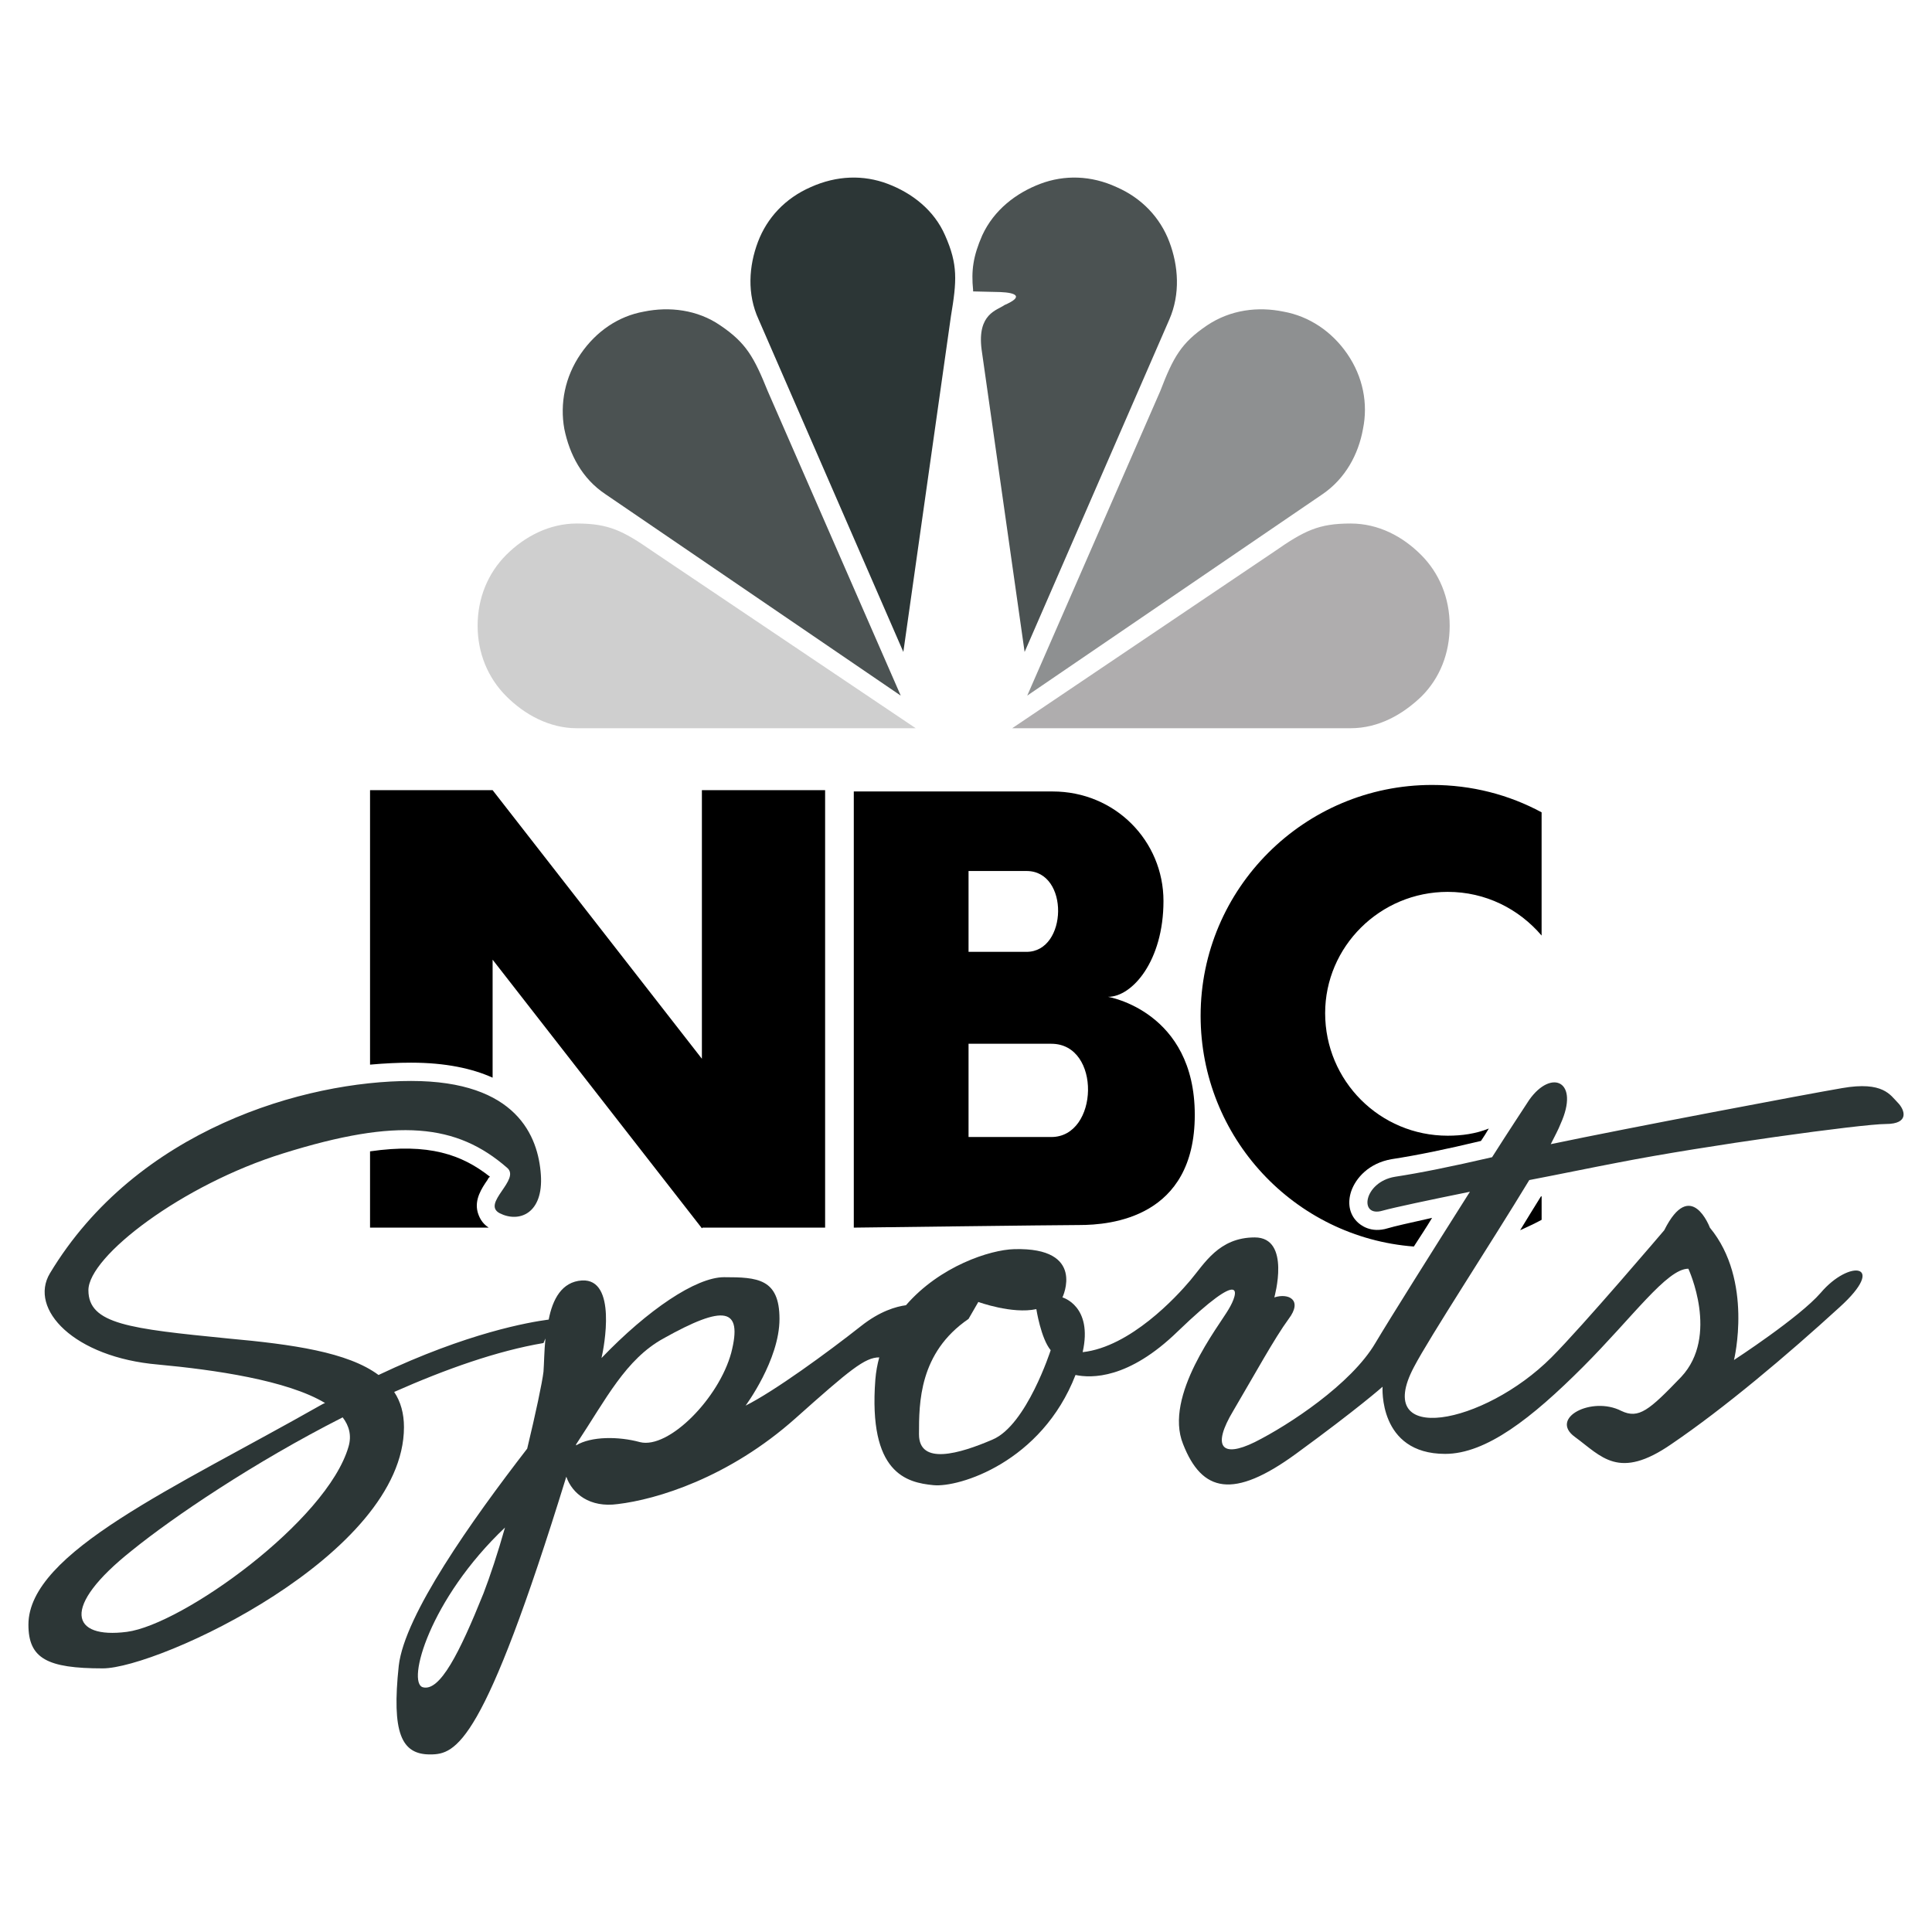 <?xml version="1.0" encoding="utf-8"?>
<!-- Generator: Adobe Illustrator 13.0.0, SVG Export Plug-In . SVG Version: 6.00 Build 14948)  -->
<!DOCTYPE svg PUBLIC "-//W3C//DTD SVG 1.0//EN" "http://www.w3.org/TR/2001/REC-SVG-20010904/DTD/svg10.dtd">
<svg version="1.0" id="Layer_1" xmlns="http://www.w3.org/2000/svg" xmlns:xlink="http://www.w3.org/1999/xlink" x="0px" y="0px"
	 width="192.756px" height="192.756px" viewBox="0 0 192.756 192.756" enable-background="new 0 0 192.756 192.756"
	 xml:space="preserve">
<g>
	<polygon fill-rule="evenodd" clip-rule="evenodd" fill="#FFFFFF" points="0,0 192.756,0 192.756,192.756 0,192.756 0,0 	"/>
	<path fill-rule="evenodd" clip-rule="evenodd" fill="#CFCFCF" d="M65.149,55.028c-2.992-2.082-4.423-2.797-7.61-2.797
		c-2.732,0-5.204,1.301-7.025,3.122c-1.822,1.821-2.862,4.293-2.862,7.09c0,2.732,1.041,5.204,2.862,7.025
		c1.821,1.821,4.293,3.187,7.025,3.187h33.824L65.149,55.028L65.149,55.028z"/>
	<path fill-rule="evenodd" clip-rule="evenodd" fill="#4B5252" d="M76.598,39.026c-1.366-3.382-2.146-4.814-4.749-6.57
		c-2.277-1.562-5.074-1.886-7.61-1.366c-2.537,0.455-4.749,1.951-6.31,4.228c-1.561,2.277-2.082,4.944-1.626,7.48
		c0.521,2.537,1.756,4.944,4.098,6.504l29.466,20.1L76.598,39.026L76.598,39.026z"/>
	<path fill-rule="evenodd" clip-rule="evenodd" fill="#2C3636" d="M94.875,31.546c0.585-3.512,0.716-5.139-0.585-8.066
		c-1.106-2.537-3.317-4.228-5.725-5.139c-2.407-0.911-5.073-0.845-7.675,0.325c-2.537,1.106-4.358,3.057-5.269,5.464
		c-0.911,2.407-1.106,5.204,0.065,7.741l14.44,33.174L94.875,31.546L94.875,31.546z"/>
	<path fill-rule="evenodd" clip-rule="evenodd" fill="#AFADAE" d="M127.139,55.028c2.992-2.082,4.423-2.797,7.61-2.797
		c2.797,0,5.204,1.301,7.025,3.122s2.861,4.293,2.861,7.09c0,2.732-0.976,5.204-2.797,7.025c-1.886,1.821-4.293,3.187-7.09,3.187
		h-33.76L127.139,55.028L127.139,55.028z"/>
	<path fill-rule="evenodd" clip-rule="evenodd" fill="#8E9091" d="M115.756,39.026c1.301-3.382,2.081-4.814,4.683-6.57
		c2.342-1.562,5.074-1.886,7.61-1.366c2.537,0.455,4.813,1.951,6.375,4.228c1.561,2.277,2.081,4.944,1.561,7.48
		c-0.455,2.537-1.756,4.944-4.032,6.504l-29.466,20.1L115.756,39.026L115.756,39.026z"/>
	<path fill-rule="evenodd" clip-rule="evenodd" fill="#4B5252" d="M116.666,24.13c-0.91-2.407-2.732-4.358-5.269-5.464
		c-2.537-1.17-5.204-1.236-7.61-0.325c-2.407,0.911-4.619,2.602-5.789,5.139c-0.911,2.082-1.106,3.513-0.911,5.464v0.13l2.732,0.065
		c1.561,0.065,2.342,0.455,0.39,1.301c-0.715,0.521-2.732,0.846-2.276,4.423l4.293,30.182l14.44-33.174
		C117.771,29.334,117.576,26.537,116.666,24.13L116.666,24.13z"/>
	<path fill-rule="evenodd" clip-rule="evenodd" d="M119.203,111.229c0,10.277-8.392,10.992-11.514,10.992
		c-2.146,0-22.506,0.26-22.506,0.26V78.965c0,0,17.107,0,19.839,0c6.245,0,11.058,4.943,11.058,10.928s-3.122,9.562-5.528,9.562
		C110.552,99.455,119.203,100.885,119.203,111.229L119.203,111.229z"/>
	<path fill-rule="evenodd" clip-rule="evenodd" fill="#FFFFFF" d="M96.632,86.9v8.066c0,0,2.927,0,5.789,0
		c4.098,0,4.293-8.066,0-8.066C98.778,86.9,96.632,86.9,96.632,86.9L96.632,86.9z"/>
	<path fill-rule="evenodd" clip-rule="evenodd" fill="#FFFFFF" d="M96.632,104.137v9.303c0,0,4.943,0,8.261,0
		c4.748,0,5.009-9.303,0-9.303C100.729,104.137,96.632,104.137,96.632,104.137L96.632,104.137z"/>
	<path fill-rule="evenodd" clip-rule="evenodd" d="M48.888,117.408c-2.797-2.213-6.114-3.383-11.969-2.537v7.609h11.839
		c-0.716-0.455-0.976-1.105-1.106-1.561c-0.325-1.236,0.39-2.342,0.976-3.188C48.692,117.602,48.758,117.473,48.888,117.408
		L48.888,117.408z"/>
	<path fill-rule="evenodd" clip-rule="evenodd" d="M41.017,106.023c3.448,0,6.114,0.586,8.131,1.496V95.747l20.88,26.798
		l0.065-0.064h12.229V78.835H70.028v26.798l-20.88-26.798H36.919v27.384C38.35,106.09,39.716,106.023,41.017,106.023L41.017,106.023
		z"/>
	<path fill-rule="evenodd" clip-rule="evenodd" d="M153.808,121.701v-2.342h-0.064c-0.651,1.039-1.366,2.211-2.082,3.381
		C152.377,122.416,153.092,122.09,153.808,121.701L153.808,121.701z"/>
	<path fill-rule="evenodd" clip-rule="evenodd" d="M141.059,124.367c0.585-0.91,1.236-1.887,1.821-2.861
		c-2.342,0.52-3.772,0.844-4.423,1.039c-1.691,0.521-2.732-0.324-3.058-0.65c-0.78-0.779-0.976-1.885-0.585-3.057
		c0.455-1.301,1.756-2.797,4.032-3.188c2.537-0.391,5.399-0.975,8.911-1.82c0.261-0.391,0.521-0.781,0.781-1.236
		c-1.301,0.52-2.667,0.715-4.099,0.715c-6.765,0-12.229-5.463-12.229-12.229c0-6.634,5.464-12.098,12.229-12.098
		c3.773,0,7.091,1.691,9.367,4.358V81.046c-3.253-1.756-6.96-2.732-10.928-2.732c-12.749,0-23.092,10.342-23.092,23.025
		C119.788,113.504,129.155,123.457,141.059,124.367L141.059,124.367z"/>
	<path fill-rule="evenodd" clip-rule="evenodd" fill="#2C3636" d="M189.323,109.992c-0.716-0.717-1.432-2.146-5.529-1.432
		c-3.447,0.586-21.335,3.969-29.075,5.594c0.39-0.779,0.78-1.496,0.976-2.016c1.951-4.293-0.911-5.529-3.122-2.406
		c-0.586,0.91-2.018,3.057-3.708,5.723c-4.229,0.977-7.155,1.562-9.692,1.953c-3.122,0.52-3.643,4.098-1.235,3.381
		c1.171-0.324,4.553-1.041,8.716-1.887c-3.708,5.855-8.001,12.686-9.432,15.092c-2.406,4.098-8.651,8.195-12.033,9.887
		c-3.317,1.627-4.293,0.455-2.146-3.123c2.146-3.641,4.098-7.219,5.528-9.17c1.432-1.887,0-2.604-1.431-2.146
		c0,0,1.691-5.984-1.951-5.984c-3.578,0-5.009,2.602-6.439,4.293c-1.366,1.625-5.985,6.635-10.733,7.154
		c1.041-4.617-2.017-5.463-2.017-5.463s2.407-5.01-4.813-4.814c-2.406,0.064-7.415,1.691-10.797,5.594
		c-0.976,0.131-2.602,0.586-4.488,2.082c-3.382,2.666-8.651,6.504-11.514,7.936c0,0,3.382-4.553,3.382-8.65
		c0-4.033-2.211-4.164-5.529-4.164c-2.797,0-7.61,3.252-12.229,8.066c0.26-1.105,1.561-7.936-1.952-7.74
		c-2.017,0.129-2.927,1.887-3.317,3.902c-1.951,0.26-8.065,1.301-16.977,5.529c-3.057-2.277-8.586-3.059-15.025-3.643
		c-9.822-0.977-13.92-1.432-13.92-4.814c0-3.381,9.367-10.537,19.449-13.658c11.448-3.578,17.302-2.928,22.311,1.43
		c1.431,1.172-2.602,3.578-0.716,4.553c1.952,0.977,4.358,0,4.098-3.836c-0.26-3.838-2.407-9.367-12.944-9.367
		c-10.603,0-27.385,4.812-36.036,19.188c-2.147,3.578,2.407,8.393,10.798,9.107c5.594,0.52,12.879,1.561,16.652,3.838
		c-0.195,0.064-0.391,0.195-0.521,0.26c-14.44,8.195-29.076,14.635-29.076,21.855c0,3.383,1.887,4.359,7.416,4.359
		c5.529,0,30.052-11.318,30.052-24.068c0-1.365-0.326-2.537-0.976-3.512c5.139-2.277,10.277-4.098,14.896-4.879l0.195-0.455
		c-0.13,1.301-0.13,2.471-0.195,3.316c-0.13,1.105-0.781,4.164-1.626,7.676c-5.529,7.156-12.229,16.588-12.814,21.66
		c-0.715,6.701,0.26,8.848,3.122,8.848c2.602,0,5.334-0.912,13.595-27.711c0.585,1.691,2.342,3.123,5.139,2.732
		c3.838-0.455,11.058-2.602,17.758-8.586c5.399-4.814,6.895-6.049,8.326-6.049c-0.195,0.715-0.325,1.43-0.39,2.211
		c-0.716,9.367,3.122,10.277,5.789,10.537c2.537,0.26,10.798-2.277,14.181-10.992c1.561,0.324,5.269,0.455,10.212-4.359
		c6.765-6.504,6.049-3.838,5.073-2.211c-0.976,1.691-6.505,8.65-4.553,13.465c1.886,4.814,5.009,5.529,11.253,0.977
		c6.244-4.555,8.651-6.701,8.651-6.701s-0.456,6.701,6.244,6.701c4.098,0,8.651-3.578,13.725-8.652
		c5.009-5.008,8.392-9.822,10.538-9.822c0,0,3.122,6.701-0.716,10.799c-3.188,3.316-4.228,4.227-5.984,3.381
		c-2.927-1.496-7.22,0.717-4.618,2.604c2.667,1.951,4.358,4.357,9.627,0.715c5.269-3.578,11.514-8.846,16.782-13.66
		c4.813-4.357,0.976-4.812-1.887-1.432c-2.146,2.473-8.651,6.701-8.651,6.701s1.952-7.936-2.406-13.205c0,0-1.887-5.072-4.554,0.26
		c0,0-8.131,9.562-11.253,12.686c-6.765,6.764-17.888,8.846-13.725,0.975c1.561-2.992,7.61-12.229,11.514-18.668
		c3.057-0.586,6.179-1.236,8.911-1.756c8.651-1.691,24.263-3.838,26.669-3.838C190.56,112.139,190.039,110.707,189.323,109.992
		L189.323,109.992z"/>
	<path fill-rule="evenodd" clip-rule="evenodd" fill="#FFFFFF" d="M34.772,144.336c-2.146,7.416-16.587,17.758-22.116,18.475
		c-5.529,0.715-6.7-2.408,0.521-8.131c4.098-3.318,12.164-8.783,21.01-13.27C34.837,142.256,35.098,143.23,34.772,144.336
		L34.772,144.336z"/>
	<path fill-rule="evenodd" clip-rule="evenodd" fill="#FFFFFF" d="M48.237,158.973c-2.407,5.984-4.358,9.822-6.049,9.365
		c-1.626-0.455,0.65-8.781,8.196-15.936C49.668,154.939,48.888,157.281,48.237,158.973L48.237,158.973z"/>
	<path fill-rule="evenodd" clip-rule="evenodd" fill="#FFFFFF" d="M72.955,134.969c-1.236,4.555-6.245,9.627-9.106,8.912
		c-2.147-0.586-4.878-0.586-6.375,0.326c0-0.066,0-0.131,0.065-0.195c2.927-4.424,4.878-8.393,8.651-10.473
		C72.239,130.156,74.126,130.416,72.955,134.969L72.955,134.969z"/>
	<path fill-rule="evenodd" clip-rule="evenodd" fill="#FFFFFF" d="M99.038,143.621c-3.317,1.432-7.35,2.602-7.35-0.521
		c0-3.121,0-8.131,4.943-11.512l0.976-1.691c0,0,3.382,1.236,5.789,0.715c0,0,0.455,2.928,1.431,4.098
		C104.827,134.709,102.421,142.189,99.038,143.621L99.038,143.621z"/>
</g>
</svg>
